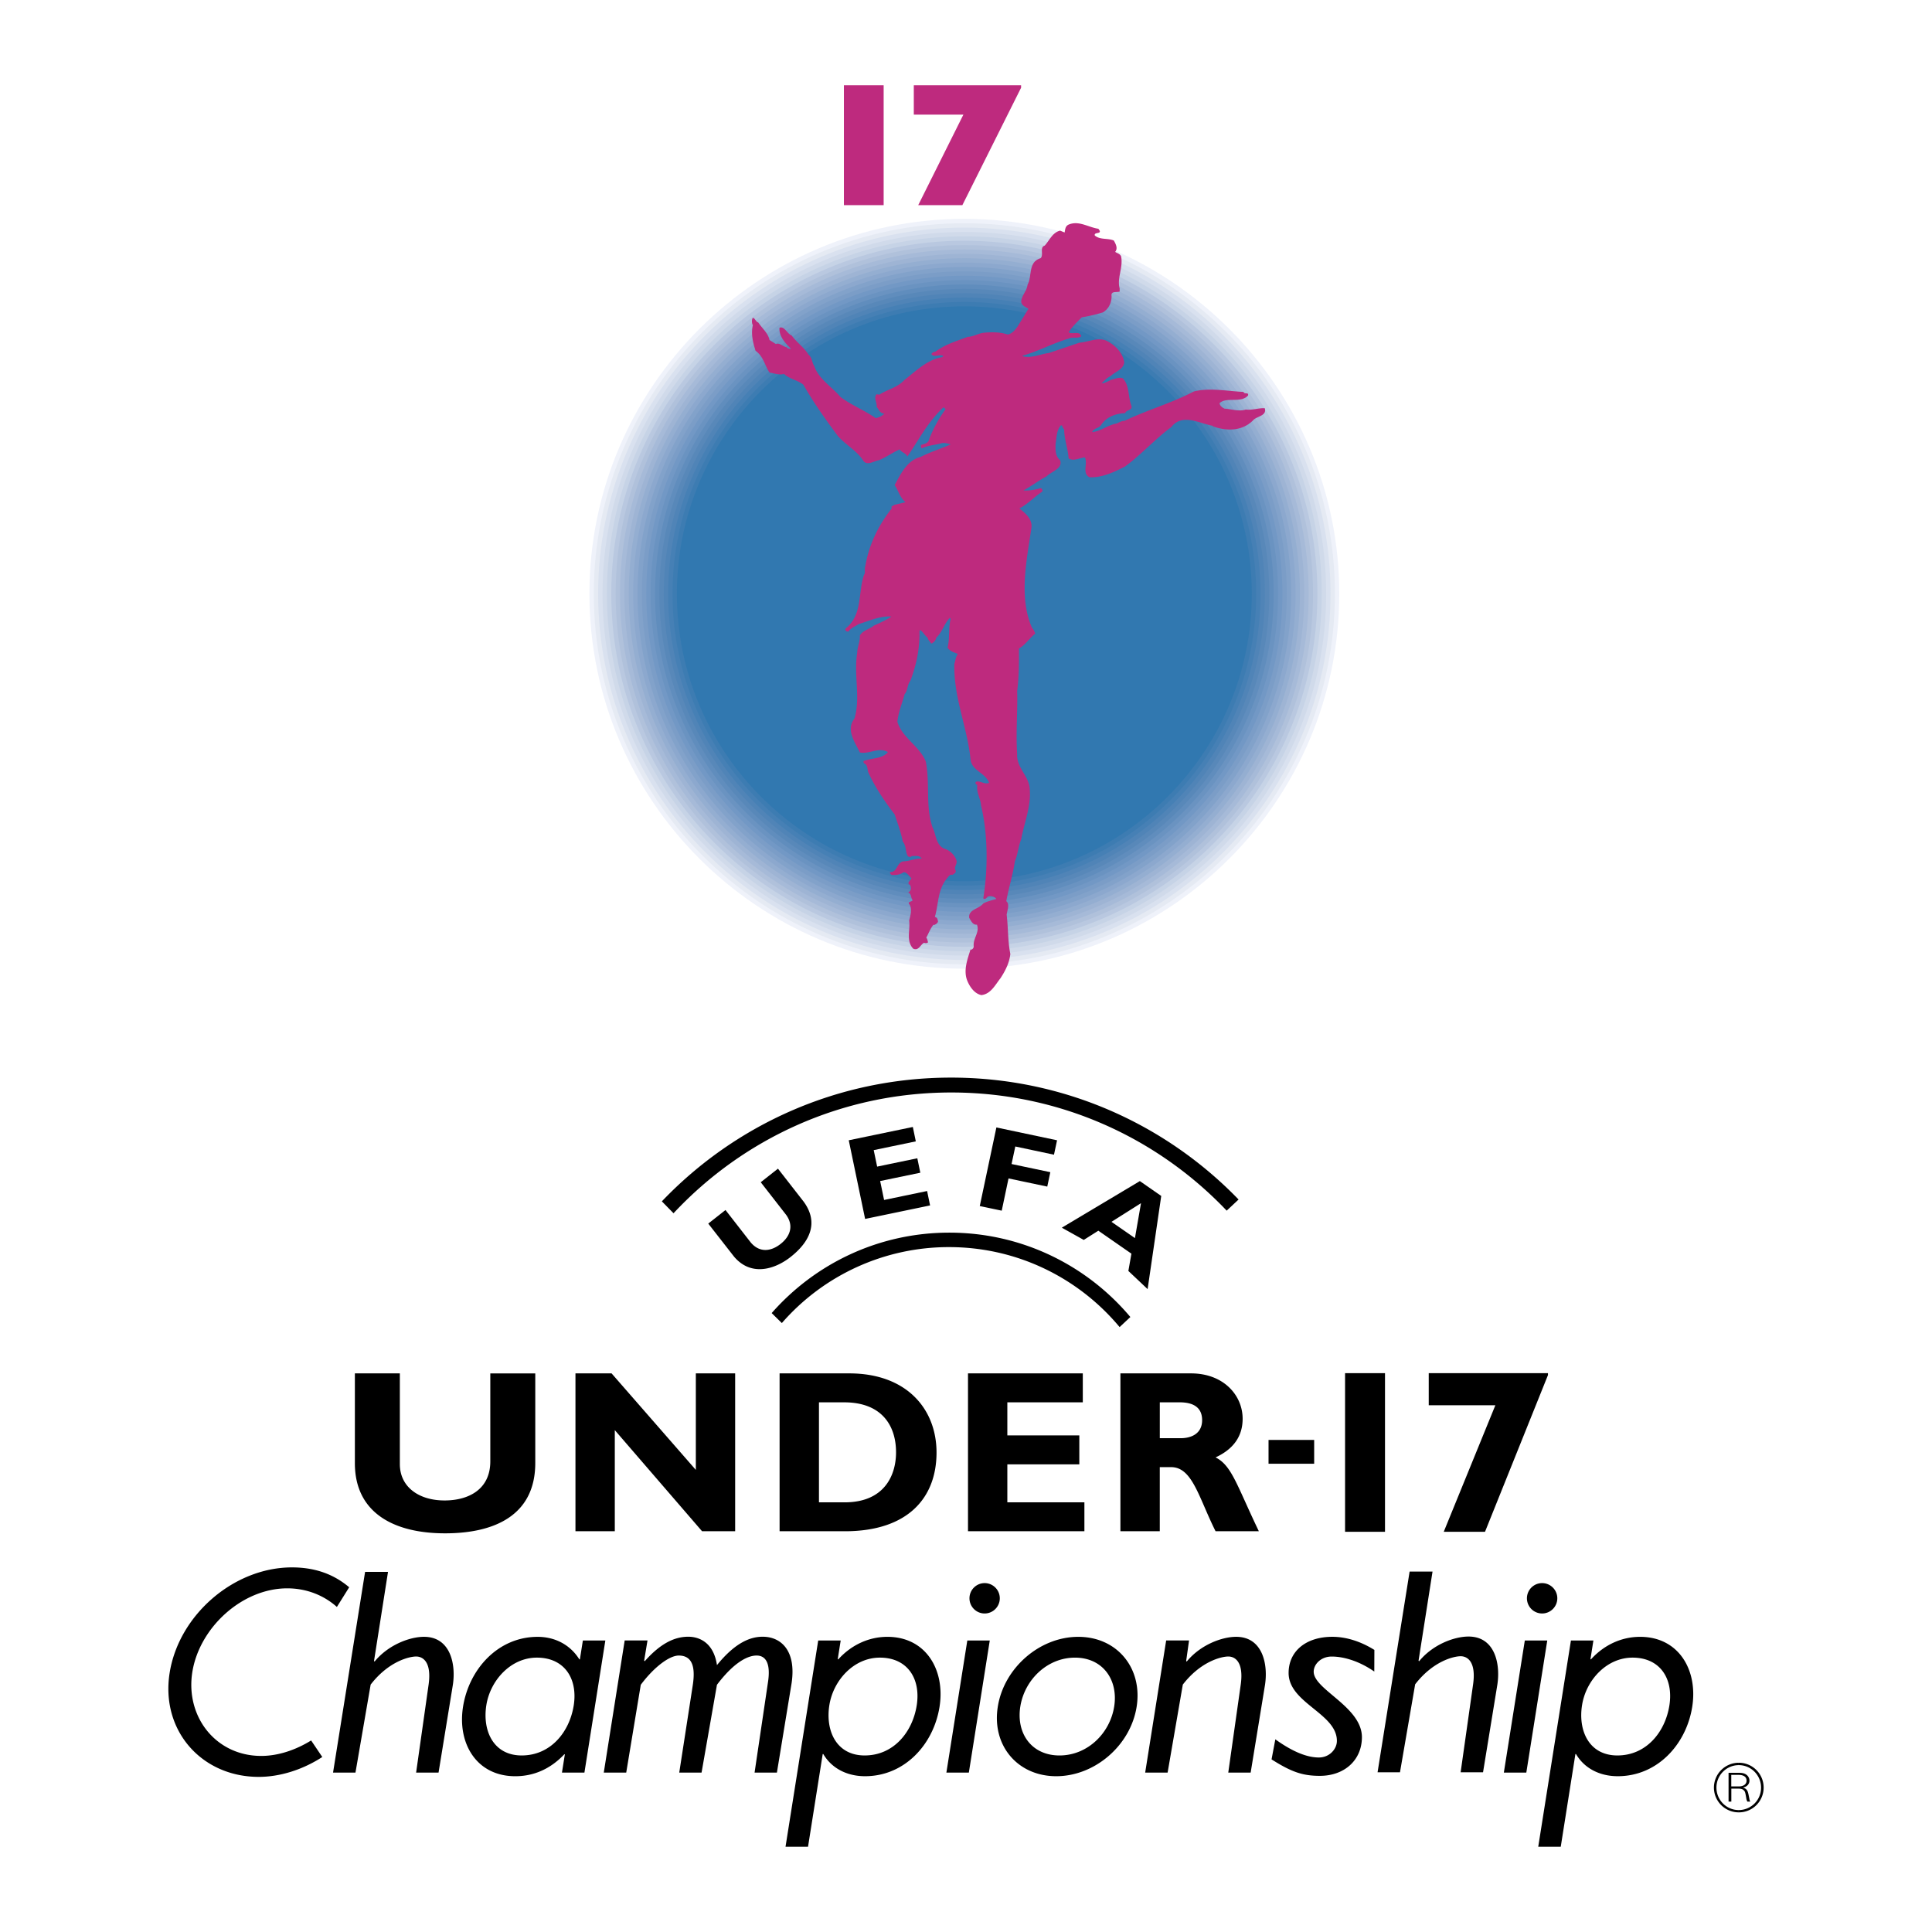 <svg xmlns="http://www.w3.org/2000/svg" width="2500" height="2500" viewBox="0 0 192.756 192.756"><g fill-rule="evenodd" clip-rule="evenodd"><path fill="#fff" d="M0 0h192.756v192.756H0V0z"/><path d="M96.212 21.399c20.844 0 37.842 17 37.842 37.843 0 20.844-16.998 37.844-37.842 37.844-20.844 0-37.843-17-37.843-37.844 0-20.843 17-37.843 37.843-37.843z" fill="#fff"/><path d="M96.213 21.835c20.602 0 37.406 16.805 37.406 37.407s-16.805 37.406-37.406 37.406c-20.602 0-37.407-16.804-37.407-37.406s16.805-37.407 37.407-37.407z" fill="#eff2fa"/><path d="M96.213 22.272c20.361 0 36.971 16.608 36.971 36.97s-16.609 36.971-36.971 36.971c-20.362 0-36.971-16.608-36.971-36.971 0-20.362 16.609-36.97 36.971-36.97z" fill="#e5eaf3"/><path d="M96.213 22.708c20.121 0 36.533 16.413 36.533 36.534s-16.412 36.535-36.533 36.535c-20.122 0-36.535-16.413-36.535-36.535s16.413-36.534 36.535-36.534z" fill="#d9e1ef"/><path d="M96.213 23.145c19.881 0 36.098 16.216 36.098 36.097S116.094 95.34 96.213 95.34 60.115 79.124 60.115 59.242c0-19.881 16.217-36.097 36.098-36.097z" fill="#d0daea"/><path d="M96.213 23.581c19.641 0 35.66 16.02 35.66 35.661 0 19.642-16.02 35.662-35.66 35.662-19.641 0-35.662-16.02-35.662-35.662 0-19.641 16.021-35.661 35.662-35.661z" fill="#c6d3e6"/><path d="M96.213 24.017c19.4 0 35.225 15.824 35.225 35.225s-15.824 35.225-35.225 35.225c-19.401 0-35.225-15.824-35.225-35.225s15.824-35.225 35.225-35.225z" fill="#b9c8e0"/><path d="M96.213 24.454c19.16 0 34.789 15.628 34.789 34.789s-15.629 34.789-34.789 34.789c-19.161 0-34.789-15.628-34.789-34.789s15.628-34.789 34.789-34.789z" fill="#b0c1db"/><path d="M96.213 24.89c18.92 0 34.352 15.432 34.352 34.353s-15.432 34.353-34.352 34.353c-18.92 0-34.353-15.432-34.353-34.353S77.292 24.89 96.213 24.89z" fill="#a6bad8"/><path d="M96.213 25.326c18.68 0 33.916 15.236 33.916 33.917S114.893 93.16 96.213 93.16c-18.68 0-33.917-15.236-33.917-33.917s15.237-33.917 33.917-33.917z" fill="#9eb4d4"/><path d="M96.213 25.762c18.439 0 33.48 15.041 33.48 33.48 0 18.44-15.041 33.481-33.48 33.481s-33.48-15.041-33.48-33.481c-.001-18.439 15.04-33.48 33.48-33.48z" fill="#94aed1"/><path d="M96.213 26.199c18.199 0 33.043 14.844 33.043 33.043s-14.844 33.043-33.043 33.043c-18.2 0-33.043-14.844-33.043-33.043s14.843-33.043 33.043-33.043z" fill="#8ca8ce"/><path d="M96.213 26.635c17.959 0 32.607 14.648 32.607 32.607s-14.648 32.607-32.607 32.607-32.608-14.647-32.608-32.607c0-17.958 14.649-32.607 32.608-32.607z" fill="#82a2ca"/><path d="M96.213 27.071c17.719 0 32.17 14.453 32.17 32.171s-14.451 32.171-32.17 32.171S64.042 76.96 64.042 59.242s14.452-32.171 32.171-32.171z" fill="#7b9dc7"/><path d="M96.213 27.507c17.479 0 31.734 14.256 31.734 31.735s-14.256 31.735-31.734 31.735c-17.479 0-31.735-14.256-31.735-31.735 0-17.478 14.256-31.735 31.735-31.735z" fill="#7298c5"/><path d="M96.213 27.944c17.238 0 31.299 14.061 31.299 31.298 0 17.238-14.061 31.299-31.299 31.299S64.915 76.48 64.915 59.242s14.06-31.298 31.298-31.298z" fill="#6a93c1"/><path d="M96.213 28.38c16.996 0 30.861 13.865 30.861 30.862s-13.865 30.863-30.861 30.863c-16.998 0-30.862-13.865-30.862-30.863S79.215 28.38 96.213 28.38z" fill="#608dbd"/><path d="M96.213 28.816c16.758 0 30.426 13.668 30.426 30.426s-13.668 30.426-30.426 30.426S65.787 76 65.787 59.242s13.668-30.426 30.426-30.426z" fill="#5888b9"/><path d="M96.213 29.253c16.518 0 29.988 13.472 29.988 29.989 0 16.518-13.471 29.99-29.988 29.99S66.224 75.76 66.224 59.242c0-16.517 13.472-29.989 29.989-29.989z" fill="#5084b7"/><path d="M96.213 29.689c16.275 0 29.553 13.276 29.553 29.553s-13.277 29.553-29.553 29.553c-16.277 0-29.553-13.276-29.553-29.553s13.276-29.553 29.553-29.553z" fill="#4680b5"/><path d="M96.213 30.125c16.037 0 29.117 13.08 29.117 29.117s-13.08 29.117-29.117 29.117-29.117-13.08-29.117-29.117c0-16.036 13.08-29.117 29.117-29.117z" fill="#3d7cb2"/><path d="M96.212 30.562c15.797 0 28.68 12.884 28.68 28.681s-12.883 28.681-28.68 28.681S67.531 75.04 67.531 59.243c.001-15.798 12.885-28.681 28.681-28.681z" fill="#3178b0"/><path d="M78.005 132.002a22.08 22.08 0 0 1 16.678-7.578c6.842 0 12.959 3.104 17.02 7.979l1.074-1.004c-4.328-5.146-10.812-8.418-18.061-8.418-7.064 0-13.398 3.102-17.725 8.025l1.014.996zM92.794 120.266l-6.481 1.347-1.632-7.847 6.393-1.328.297 1.437-4.2.873.342 1.645 4.008-.832.299 1.441-4.007.83.392 1.889 4.292-.893.297 1.438zM105.156 115.205l-3.859-.82-.373 1.75 3.867.814-.305 1.438-3.865-.815-.678 3.217-2.191-.461 1.658-7.842 6.053 1.28-.307 1.439zM114.498 128.615l-1.92-1.812.303-1.725-3.299-2.291-1.455.92-2.188-1.221 7.785-4.648 2.133 1.482-1.359 9.295zm-.66-8.574l-2.945 1.861 2.34 1.623.605-3.484zM78.888 125.4c-1.437 1.141-3.87 2.07-5.65-.023l-2.575-3.299 1.72-1.354 2.523 3.242c.913 1.072 2.057.863 2.968.146.913-.713 1.379-1.781.55-2.918l-2.525-3.242 1.718-1.354 2.57 3.299c1.538 2.113.59 4.011-1.299 5.503z"/><path d="M122.387 120.787c-6.906-7.264-16.66-11.789-27.472-11.789-10.941 0-20.798 4.637-27.717 12.049l-1.165-1.188c7.263-7.609 17.507-12.346 28.859-12.346 11.257 0 21.427 4.66 28.681 12.162l-1.186 1.112zM53.404 137.023v8.939c0 5.217-4.061 7.018-8.998 7.018-5.224 0-9-2.123-9-6.996v-8.961h4.487v9.053c0 2.262 1.875 3.625 4.462 3.625 2.374 0 4.563-1.086 4.563-3.902v-8.775h4.486v-.001zM73.347 152.773h-3.301l-8.707-10.089v10.089h-3.925v-15.75h3.604l8.406 9.629v-9.629h3.923v15.75zM84.732 137.023c5.751 0 8.706 3.578 8.706 7.896 0 4.525-2.865 7.854-9.143 7.854H77.78v-15.75h6.952zm-3.024 12.866h2.562c3.951 0 5.128-2.682 5.128-4.99 0-2.703-1.456-4.988-5.173-4.988h-2.517v9.978zM108.191 152.773H96.577v-15.75h11.454v2.887h-7.529v3.301h7.182v2.887h-7.182v3.791h7.689v2.884zM118.828 137.023c3.234 0 5.15 2.172 5.15 4.527 0 1.73-.9 3.023-2.701 3.855 1.617.809 2.102 2.746 4.318 7.367h-4.318c-1.686-3.371-2.309-6.396-4.436-6.396h-1.129v6.396h-3.928v-15.75h7.044v.001zm-3.115 6.467h2.078c1.084 0 2.145-.463 2.145-1.803 0-1.176-.758-1.777-2.238-1.777h-1.984v3.58h-.001zM32.155 175.297c-1.943 1.26-4.202 1.982-6.343 1.982-5.708 0-9.796-4.635-8.888-10.369.917-5.789 6.411-10.531 12.2-10.531 2.252 0 4.131.643 5.714 1.984l-1.227 1.963c-1.304-1.166-3.039-1.857-4.953-1.857-4.504 0-8.764 3.914-9.471 8.361-.702 4.447 2.345 8.359 6.877 8.359 1.68 0 3.431-.586 4.978-1.543l1.113 1.651zM96.662 176.852h-2.241l2.088-13.18h2.241l-2.088 13.18zM99.75 159.461c0 .836-.678 1.516-1.512 1.516s-1.514-.68-1.514-1.516c0-.832.68-1.514 1.514-1.514s1.512.682 1.512 1.514zM58.308 176.852h-2.242l.29-1.822h-.059c-1.381 1.457-3.036 2.184-4.888 2.184-3.87 0-5.791-3.275-5.213-6.926.595-3.758 3.49-6.98 7.444-6.98 1.795 0 3.288.844 4.159 2.244h.057l.297-1.879h2.242l-2.087 13.179zm-9.785-6.731c-.409 2.58.722 5.021 3.526 5.021 2.886 0 4.768-2.33 5.192-4.992.416-2.637-.899-4.768-3.677-4.768-2.606.001-4.649 2.272-5.041 4.739zM83.579 165.551h.059c1.323-1.459 3.073-2.244 4.896-2.244 3.87 0 5.782 3.338 5.204 6.98-.597 3.76-3.484 6.926-7.435 6.926-1.793 0-3.326-.781-4.165-2.213h-.056l-1.465 9.252h-2.245l3.261-20.58h2.243l-.297 1.879zm-.833 4.57c-.41 2.58.716 5.021 3.52 5.021 2.889 0 4.773-2.33 5.195-4.992.419-2.637-.899-4.768-3.675-4.768-2.609.001-4.65 2.272-5.04 4.739zM99.549 170.287c.611-3.869 4.162-6.98 8.031-6.98 3.867 0 6.434 3.111 5.822 6.98-.615 3.871-4.184 6.926-8.023 6.926-3.842 0-6.445-3.055-5.83-6.926zm2.248-.025c-.426 2.691 1.133 4.881 3.908 4.881 2.777 0 5.029-2.189 5.457-4.881.422-2.664-1.135-4.879-3.912-4.879-2.773 0-5.031 2.215-5.453 4.879zM158.678 165.551h.057c1.32-1.459 3.074-2.244 4.896-2.244 3.871 0 5.781 3.338 5.203 6.98-.596 3.76-3.48 6.926-7.432 6.926-1.795 0-3.33-.781-4.166-2.213h-.057l-1.463 9.252h-2.246l3.262-20.58h2.242l-.296 1.879zm-.836 4.57c-.41 2.58.719 5.021 3.523 5.021 2.885 0 4.77-2.33 5.191-4.992.416-2.637-.898-4.768-3.676-4.768-2.607.001-4.648 2.272-5.038 4.739zM64.268 165.68l.058.059c1.539-1.742 2.943-2.443 4.343-2.443 1.039 0 2.523.529 2.862 2.832 1.821-2.244 3.327-2.832 4.56-2.832 1.824 0 3.366 1.375 2.889 4.623l-1.468 8.934h-2.228l1.341-9.043c.25-1.652-.104-2.637-1.142-2.637-.84 0-2.215.617-3.952 2.918l-1.536 8.762h-2.226l1.351-8.736c.279-1.82-.059-2.943-1.402-2.943-.929 0-2.47 1.15-3.788 2.918l-1.451 8.762h-2.24l2.087-13.186h2.276l-.334 2.012zM118.344 165.717l.057.055c1.373-1.68 3.527-2.467 4.926-2.467 2.666 0 3.211 2.775 2.873 4.854l-1.422 8.693h-2.234l1.244-8.779c.307-2.188-.516-2.803-1.242-2.803-.674 0-2.742.475-4.537 2.803l-1.516 8.779h-2.238l2.094-13.186h2.283l-.288 2.051zM137.113 166.77c-1.576-1.09-3.113-1.496-4.254-1.496-1.082.002-1.793.785-1.791 1.512.002 1.795 4.836 3.508 4.811 6.562-.02 2.268-1.744 3.824-4.188 3.828-1.732.002-2.848-.387-4.828-1.643l.377-2c1.826 1.312 3.238 1.814 4.35 1.812 1.051-.002 1.789-.838 1.791-1.65.014-2.74-4.801-3.773-4.816-6.764-.012-2.158 1.691-3.619 4.348-3.627 1.453-.002 2.91.498 4.209 1.309l-.009 2.157zM152.281 176.852h-2.242l2.092-13.18h2.24l-2.09 13.18zM155.373 159.461c0 .836-.678 1.516-1.516 1.516a1.515 1.515 0 0 1 0-3.03c.838 0 1.516.682 1.516 1.514zM141.529 165.688l.055.057c1.373-1.684 3.525-2.467 4.93-2.467 2.662 0 3.205 2.775 2.869 4.85l-1.42 8.695h-2.236l1.244-8.777c.309-2.189-.516-2.803-1.242-2.803-.676 0-2.744.475-4.539 2.803l-1.514 8.777h-2.236l3.197-20.025h2.287l-1.395 8.89zM37.316 165.717l.057.055c1.374-1.68 3.524-2.467 4.927-2.467 2.667 0 3.209 2.775 2.872 4.854l-1.418 8.693h-2.238l1.246-8.779c.308-2.188-.516-2.803-1.246-2.803-.671 0-2.74.475-4.536 2.803l-1.515 8.779h-2.237l3.197-20.025h2.287l-1.396 8.89zM126.562 146.037h4.553v-2.375h-4.553v2.375zM134.197 137.002h3.985v15.824h-3.985v-15.824zM149.193 140.203h-6.648v-3.201h11.896v.189l-6.281 15.635h-4.117l5.15-12.623z"/><path d="M109.596 22.825c.029.112.229.225.088.365-.143.094-.537.038-.453.309.527.452 1.295.237 1.896.499.178.321.436.779.133 1.128.197.15.479.178.592.45.227 1.126-.432 2.161-.143 3.202v.311c-.289.11-.9-.087-.807.449 0 .667-.264 1.257-.855 1.625-.686.215-1.398.377-2.121.499-.451.452-.967.951-1.307 1.484.357.271 1.119-.197 1.26.412-.35.255-.883.019-1.26.225-1.578.461-3.021 1.262-4.6 1.708v.049c.9.234 1.746-.215 2.619-.318l3.062-1.035c.881-.063 1.758-.537 2.619-.224.873.393 1.729 1.228 1.842 2.205-.094.716-.902.904-1.354 1.355-.336.147-.646.458-.9.721.326.009.666-.234.994-.366.377-.065.732-.283 1.127-.131.684.74.506 1.861.855 2.753.121.468-.508.355-.629.723-.893.026-1.85.347-2.387 1.162-.244.386-.76.302-.9.726.826-.075 1.557-.705 2.432-.854.256-.112.506-.274.809-.274 2.254-1.088 4.676-1.755 6.902-2.928 1.596-.396 3.336-.028 4.959.047.076.281.525-.021.451.355-.723.808-2.17.103-2.848.771.047.274.266.431.5.543.654.03 1.465.32 2.119.086.631.093 1.244-.162 1.891-.131.234.724-.695.798-1.082 1.126-1.08 1.175-2.703 1.194-4.104.677v-.049c-1.322-.218-3.033-1.297-4.141.134-1.568 1.142-3.07 2.815-4.602 3.923-1.109.564-2.264 1.128-3.561 1.081-.762-.423-.139-1.324-.451-1.982-.592.059-1.137.412-1.625.096-.066-.96-.439-1.898-.449-2.931-.219-.075-.094-.376-.32-.367-.451.505-.422 1.211-.535 1.85-.01.554-.047 1.23.453 1.626.299.862-.883 1.126-1.354 1.623-.789.404-1.512.978-2.301 1.393.58.054 1.191-.078 1.756-.227.104.096.197.244.096.365-.801.538-1.422 1.231-2.256 1.662.582.473 1.258 1.006 1.211 1.852-.461 3.214-1.314 6.987.047 10.058.15.179.264.369.318.583-.598.471-.967 1.117-1.621 1.484.006 1.557.006 2.835-.18 4.244.064 1.886-.145 4.178 0 6.264-.094 1.381 1.193 2.197 1.256 3.514.152 1.738-.553 3.352-.852 5.004-.283.717-.34 1.515-.633 2.208-.197 1.362-.617 2.631-.854 3.973.367.311.086.919.037 1.353.162 1.353.104 2.609.367 3.916-.104.911-.506 1.69-.994 2.433-.535.676-.959 1.559-1.889 1.67-.678-.131-1.146-.797-1.398-1.396-.44-1.045.007-2.188.309-3.158.141.084.328-.156.318-.309-.094-.808.623-1.391.32-2.168-.422.054-.6-.404-.769-.676-.104-.857.968-.866 1.4-1.44.402-.215.863-.309 1.303-.449-.178-.244-.553-.337-.854-.225-.15.141-.234.309-.449.178.477-2.881.477-6.407-.225-9.286-.041-.716-.48-1.25-.367-2.032-.123-.035-.256-.206-.133-.318.406-.171.861.327 1.307.094-.395-1.032-1.749-1.194-1.851-2.351-.338-3.246-1.692-6.139-1.615-9.501.112-.339.122-.713.358-.997-.358-.157-.798-.26-1.035-.63.236-.957.075-1.924.309-2.881l-.084-.094c-.562.574-.751 1.425-1.353 1.98-.035.255-.263.499-.496.592-.122-.197-.337-.358-.368-.592-.29-.234-.458-.564-.714-.761l-.094.084c.041 1.795-.327 3.417-.901 4.96-.328.393-.262.995-.583 1.35-.243.913-.62 1.786-.723 2.753.47 1.596 2.216 2.432 2.834 3.965.442 2.233-.054 4.45.679 6.582.365.724.309 1.728 1.173 2.124.557.141 1.072.667 1.222 1.21.059.358-.312.648-.094.948.056.263-.159.321-.321.452-.262-.122-.47.283-.627.452-.847 1.107-.751 2.433-1.126 3.748.253.036.269.232.319.449-.059.188-.237.29-.405.356l-.047-.044c-.309.372-.489.871-.724 1.304.122.131.122.312.181.452-.087.11-.292.11-.405.047-.383.234-.555.843-1.081.592-.742-.789-.272-1.861-.403-2.799.123-.518.368-1.25-.046-1.712.019-.206.29-.159.403-.318-.216-.225-.104-.63-.45-.768.3-.199.337-.436.178-.764-.402-.177.094-.451.141-.676-.226-.166-.431-.592-.771-.592-.336.246-.749.311-1.221.274-.063-.075-.178-.14-.129-.274.74 0 .655-.964 1.304-1.079.648-.019 1.231-.311 1.849-.271-.234-.358-.571-.246-.995-.262-.084.119-.309.119-.402 0-.253-.443-.141-1.044-.499-1.447-.178-.941-.517-1.815-.808-2.706-1.013-1.315-1.933-2.685-2.609-4.15-.15-.309-.038-.817-.452-.938-.028-.075-.056-.143-.047-.227.798-.337 1.868-.19 2.435-.901-.941-.536-1.842.236-2.799.037-.452-.977-1.438-2.254-.536-3.38.63-2.144-.096-4.319.274-6.575.016-.602.309-1.145.262-1.718.337-.536.948-.611 1.4-.985.608-.265 1.229-.557 1.753-.901-1.126-.086-2.215.43-3.287.759-.328.236-.723.339-.995.726-.196.056-.421-.122-.263-.321 1.672-1.325 1.203-3.549 1.803-5.316.18-.225.019-.602.131-.854.358-2.151 1.297-4.084 2.66-5.812-.178-.199.149-.218.224-.321l1.127-.271c-.562-.48-.706-1.147-1.08-1.709.573-1.054 1.25-2.488 2.572-2.797.977-.499 2.049-.837 3.016-1.26-.302-.104-.665-.198-.986-.096-.639.171-1.325.197-1.898.499-.073-.094-.131-.263-.044-.358.29-.083.711-.16.77-.543a13.057 13.057 0 0 1 1.66-3.024l-.225-.178c-1.605 1.512-2.448 3.256-3.604 4.911-.131-.347-.583-.403-.763-.714-.712.318-1.351.789-2.074 1.081-.496.073-1.127.572-1.531.085-.627-1.016-1.784-1.608-2.574-2.519-1.239-1.66-2.449-3.371-3.427-5.099-.592-.471-1.39-.564-1.934-1.081-.451.149-1.022-.066-1.446-.131-.478-.714-.602-1.616-1.39-2.17-.252-.808-.478-1.662-.272-2.563-.143-.244-.096-.65 0-.721.197-.014.31.421.534.446.376.586.997 1.072 1.128 1.759l.64.405c.356-.171.695.259 1.076.318.077.16.239.122.36.178l.047-.047c-.574-.562-1.192-1.247-1.128-2.076.489-.199.77.614 1.219.771.52.723 1.25 1.203 1.665 1.898.393.309.339.798.593 1.165.412 1.258 1.802 2.103 2.609 3.071 1.116.843 2.385 1.313 3.511 2.112.321-.066.611-.197.866-.452-.433 0-.536-.403-.77-.677.065-.449-.34-.861 0-1.257l.271.047c.808-.537 1.767-.679 2.479-1.447 1.193-.932 2.311-2.057 3.788-2.3.035-.038.109-.066.093-.134-.396-.185-.903.22-1.175-.175.131-.162.225-.217.402-.227.979-.742 2.133-1.07 3.252-1.493.527 0 1.023-.337 1.574-.403.799-.075 1.676-.075 2.389.178.434-.075.752-.458.994-.808l1.08-1.758c-.271-.175-.705-.337-.721-.721.035-.63.57-1.051.627-1.674.488-.861.027-2.271 1.307-2.654.34-.337-.133-1.091.412-1.259.488-.546.77-1.297 1.533-1.494l.449.187c.064-.274.047-.591.357-.768 1.041-.479 2.02.263 3.024.397zM84.197 8.504h3.965V20.47h-3.965V8.504zM96.118 11.435H91.17V8.504h10.705v.246l-5.86 11.72H91.61l4.508-9.035z" fill="#be2a7e"/><path d="M173.477 180.82a2.474 2.474 0 0 1-2.479-2.471 2.484 2.484 0 0 1 2.479-2.48v.238a2.235 2.235 0 0 0-2.227 2.242c0 1.242.996 2.242 2.227 2.242v.229z"/><path d="M173.467 178.232c.49 0 .787-.219.787-.576 0-.379-.287-.578-.834-.578h-.691v1.154h.738zm-1.01-1.359h1c.381 0 .604.055.793.199a.733.733 0 0 1 .293.584c0 .342-.252.613-.648.695.191.059.283.113.365.211.105.129.15.26.229.674l.045.223a.676.676 0 0 0 .094.285h-.297a1.221 1.221 0 0 1-.111-.371c-.102-.592-.115-.633-.262-.771-.113-.111-.266-.152-.594-.152h-.629v1.295h-.277v-2.872h-.001z"/><path d="M173.477 180.82a2.471 2.471 0 0 0 2.482-2.471 2.477 2.477 0 0 0-2.482-2.48v.238c1.229 0 2.219 1.004 2.225 2.242a2.231 2.231 0 0 1-2.225 2.242v.229z"/></g></svg>